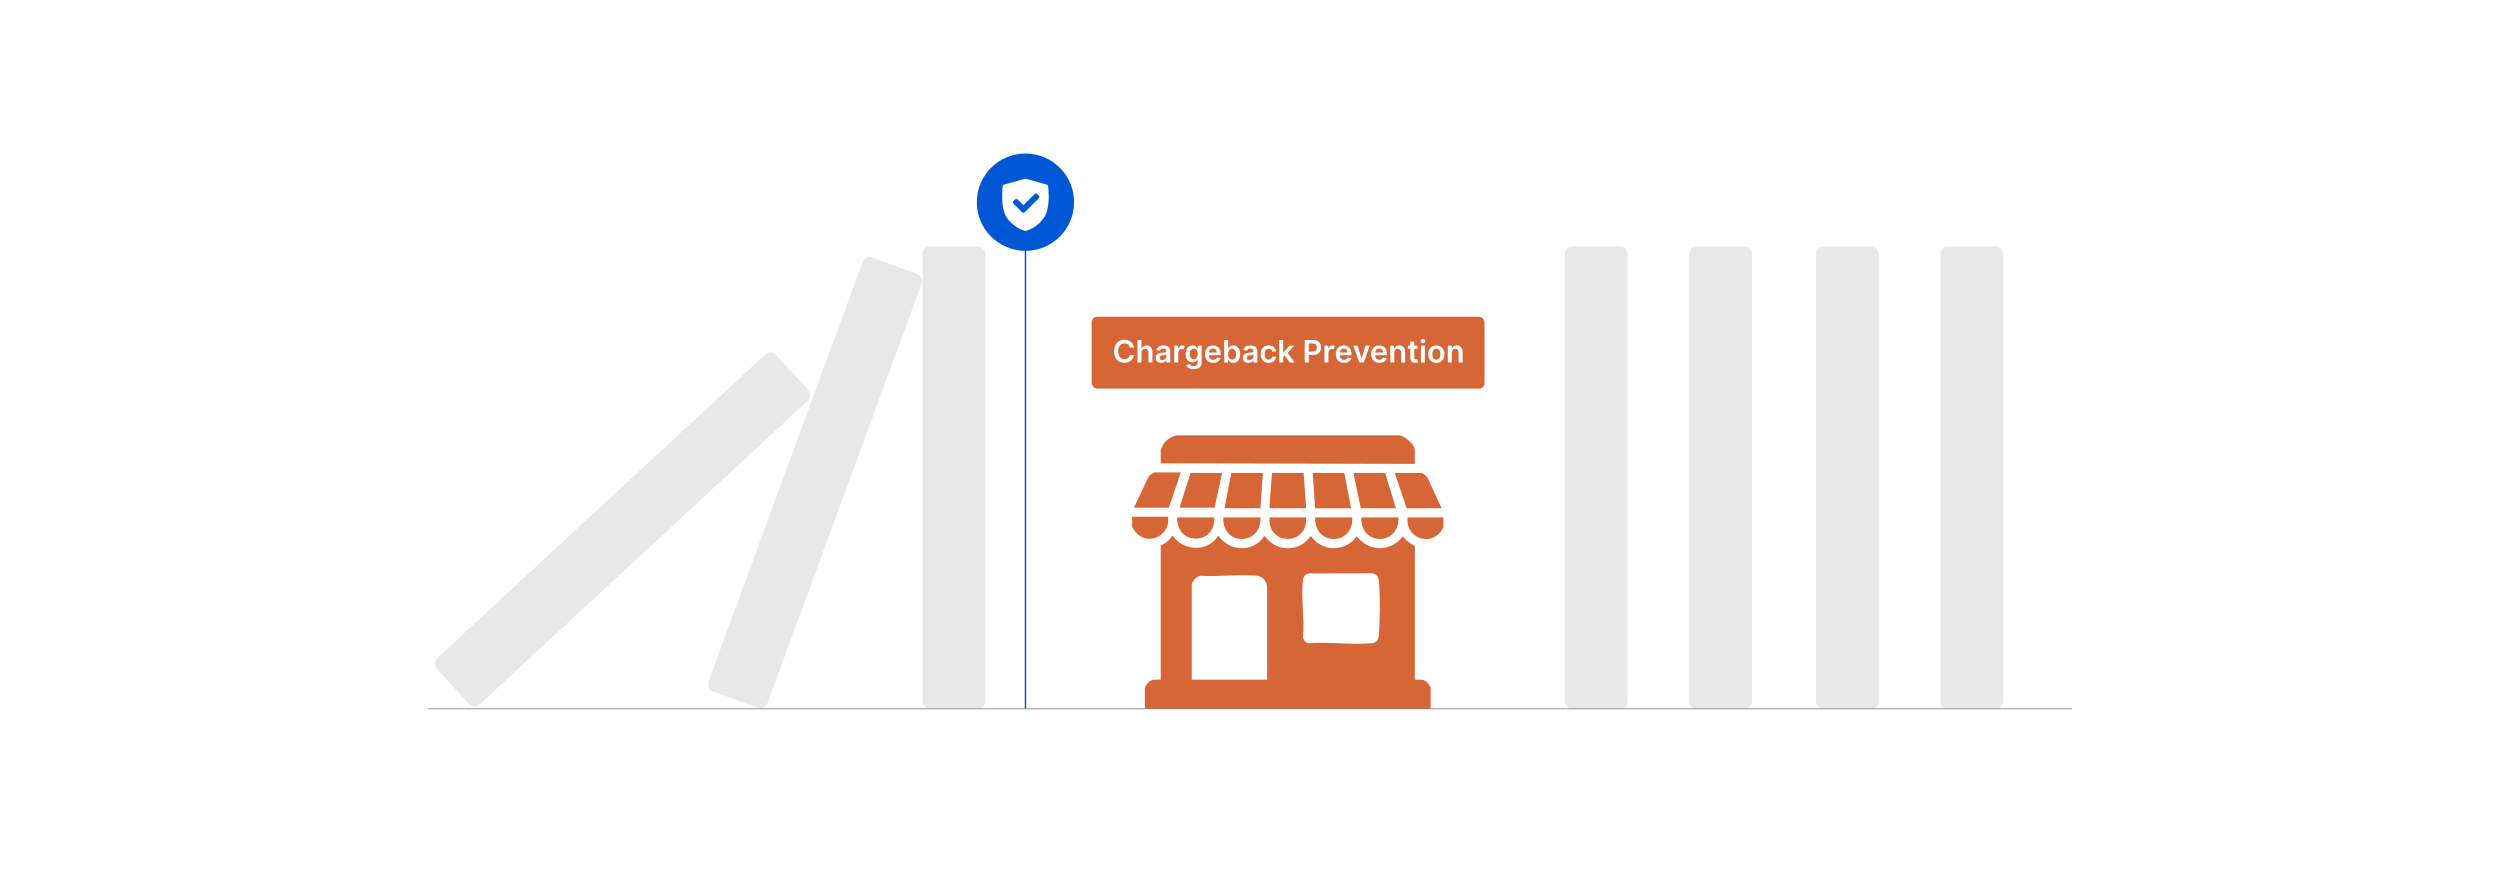 <?xml version="1.0" encoding="UTF-8"?>
<svg id="Layer_1" data-name="Layer 1" xmlns="http://www.w3.org/2000/svg" viewBox="0 0 860 300">
  <rect y="0" width="860" height="300" fill="#fff"/>
  <g>
    <rect x="538.295" y="84.821" width="21.601" height="159.013" rx="2.504" ry="2.504" fill="#e8e8e8"/>
    <rect x="317.348" y="84.821" width="21.601" height="159.013" rx="2.504" ry="2.504" fill="#e8e8e8"/>
    <rect x="269.565" y="86.539" width="21.601" height="159.013" rx="2.504" ry="2.504" transform="translate(74.434 -86.478) rotate(20.167)" fill="#e8e8e8"/>
    <rect x="203.342" y="102.606" width="21.601" height="159.013" rx="2.504" ry="2.504" transform="translate(202.353 -98.749) rotate(47.218)" fill="#e8e8e8"/>
    <rect x="581.098" y="84.821" width="21.601" height="159.013" rx="2.504" ry="2.504" fill="#e8e8e8"/>
    <rect x="624.7" y="84.821" width="21.601" height="159.013" rx="2.504" ry="2.504" fill="#e8e8e8"/>
    <rect x="667.502" y="84.821" width="21.601" height="159.013" rx="2.504" ry="2.504" fill="#e8e8e8"/>
    <g>
      <path d="M481.271,149.75c1.959.166,5.437,3.17,5.437,5.122v4.704l-87.416-.209v-4.495c0-.115.612-1.529.745-1.764,1.026-1.798,2.766-2.797,4.692-3.359h76.542Z" fill="#d76636"/>
      <path d="M496.537,177.975v3.345c-3.191,7.129-13.142,4.328-12.34-3.346l12.34.001Z" fill="#d76636"/>
      <path d="M399.292,187.593c1.736-.496,3.045-1.948,4.077-3.344,3.61,5.37,12.054,5.767,15.585.209l.304.003c3.746,5.371,12.038,5.59,15.59-.003l.308-0c3.263,4.673,9.779,5.574,14.121,1.779.402-.351,1.499-1.782,1.773-1.782,3.774,5.545,11.855,5.433,15.687.007,4.152,5.504,11.733,5.469,15.894-.002,1.052,1.54,2.522,2.48,4.078,3.446v45.892c1.237.034,2.51-.206,3.629.449.686.402,1.809,1.788,1.809,2.582v7.004h-98.291v-7.004c0-.794,1.122-2.18,1.809-2.582,1.118-.655,2.392-.415,3.629-.449v-46.205ZM450.265,197.26c-1.175.216-1.897.937-2.042,2.14-.734,6.092.562,13.625 0,19.872.079.972,1.015,1.907,1.987,1.986,7.001-.495,14.867.642,21.764.005,1.861-.172,2.281-1.59,2.404-3.241.351-4.726.402-13.099-.002-17.788-.14-1.632-.665-2.749-2.408-3.029l-21.704.055ZM435.89,233.798v-32.302c0-.211-.499-1.376-.661-1.639-.67-1.085-1.726-1.708-2.99-1.82-6.116-.541-13.034.411-19.236.021-.493.077-1.414.586-1.797.922-.29.254-1.248,1.654-1.248,1.888v32.929h25.932Z" fill="#d76636"/>
      <path d="M448.437,162.713l.843,11.606c.024.175-.216.52-.32.52h-11.92c-.104,0-.344-.345-.32-.52l.843-11.606h10.875Z" fill="#d76636"/>
      <polygon points="462.449 162.713 464.75 174.839 452.411 174.839 451.574 162.713 462.449 162.713" fill="#d76636"/>
      <polygon points="434.426 162.713 433.589 174.839 421.25 174.839 423.551 162.713 434.426 162.713" fill="#d76636"/>
      <polygon points="476.461 162.713 480.225 174.839 468.096 174.839 465.586 162.713 476.461 162.713" fill="#d76636"/>
      <path d="M495.91,174.839h-12.025l-4.078-12.126h9.306c.375,0,1.714,1.178,1.957,1.598l4.84,10.528Z" fill="#d76636"/>
      <path d="M406.193,162.504l-4.078,12.126h-12.025l4.852-10.308c.281-.844,1.755-1.819,2.572-1.819h8.679Z" fill="#d76636"/>
      <polygon points="420.414 162.713 417.8 174.63 405.775 174.63 409.539 162.713 420.414 162.713" fill="#d76636"/>
      <path d="M401.801,177.766c.947,6.425-6.899,10.375-11.191,5.229-.206-.247-1.148-1.62-1.148-1.78v-3.45h12.339Z" fill="#d76636"/>
      <path d="M465.168,177.975c.59,9.851-13.176,9.96-12.757,0h12.757Z" fill="#d76636"/>
      <path d="M481.062,177.975c.491,9.902-13.272,9.894-12.757,0h12.757Z" fill="#d76636"/>
      <path d="M433.589,177.975c.41,9.951-13.313,9.865-12.757,0h12.757Z" fill="#d76636"/>
      <path d="M449.274,177.975c.865,9.857-13.437,9.888-12.548,0h12.548Z" fill="#d76636"/>
      <path d="M417.695,177.975c.517,9.742-13.15,9.74-12.757,0h12.757Z" fill="#d76636"/>
    </g>
    <line x1="352.757" y1="243.834" x2="352.757" y2="73.567" fill="none" stroke="#0057d6" stroke-miterlimit="10" stroke-width=".5"/>
    <g>
      <circle cx="352.757" cy="69.555" r="16.733" fill="#0057d6"/>
      <path d="M352.883,61.487l7.189,2.017c.444.091.474.51.522.881.113.89.133,1.834.144,2.732.001.059-.022.156.036.192-.002.105.003.211,0,.316-.046,1.939-.205,4.039-.92,5.867-.998,2.552-3.712,4.79-6.251,5.709-.818.296-.902.296-1.72,0-2.539-.919-5.253-3.157-6.251-5.709-.882-2.256-.968-5.004-.85-7.394.031-.631.025-1.446.156-2.054.054-.252.156-.449.421-.526l7.243-2.033h.281ZM356.313,66.545c-.177.017-.3.13-.432.237l-3.821,3.824-1.981-1.982c-.255-.202-.467-.267-.77-.102-.161.088-.741.67-.815.834-.115.253-.082.474.111.673l3.104,3.104c.178.128.419.14.614.053l5.149-5.127c.097-.158.124-.363.059-.538-.066-.177-.752-.859-.93-.929-.092-.036-.188-.055-.287-.046Z" fill="#fff"/>
    </g>
    <line x1="147.198" y1="243.834" x2="712.802" y2="243.834" fill="none" stroke="#707070" stroke-miterlimit="10" stroke-width=".25"/>
    <g>
      <rect x="375.522" y="108.96" width="135.157" height="24.711" rx="1.923" ry="1.923" fill="#d76636"/>
      <g>
        <path d="M388.657,119.586c-.163-.928-.901-1.461-1.843-1.461-1.268,0-2.161.973-2.161,2.721,0,1.778.901,2.721,2.157,2.721.927,0,1.669-.511,1.847-1.419l1.415.008c-.215,1.48-1.438,2.671-3.281,2.671-2.043,0-3.55-1.48-3.55-3.981,0-2.505,1.525-3.981,3.55-3.981,1.718,0,3.042.998,3.281,2.721h-1.415Z" fill="#fff"/>
        <path d="M392.666,124.721h-1.37v-7.75h1.34v2.925h.068c.269-.658.836-1.063,1.729-1.063,1.208,0,2.002.784,2.002,2.188v3.701h-1.37v-3.489c0-.783-.424-1.241-1.143-1.241-.734,0-1.256.484-1.256,1.324v3.406Z" fill="#fff"/>
        <path d="M397.549,123.09c0-1.31,1.079-1.647,2.207-1.768,1.025-.109,1.438-.129,1.438-.521v-.023c0-.571-.348-.896-.984-.896-.67,0-1.056.341-1.192.738l-1.279-.182c.303-1.06,1.241-1.605,2.463-1.605,1.109,0,2.361.462,2.361,1.998v3.891h-1.317v-.799h-.045c-.249.488-.794.916-1.706.916-1.109,0-1.945-.606-1.945-1.748ZM401.198,122.636v-.685c-.178.144-.897.234-1.257.283-.613.087-1.071.307-1.071.833,0,.503.409.764.98.764.825,0,1.348-.548,1.348-1.195Z" fill="#fff"/>
        <path d="M403.94,118.908h1.328v.969h.06c.212-.674.764-1.052,1.434-1.052.314,0,.575.083.78.212l-.424,1.135c-.148-.068-.318-.121-.541-.121-.715,0-1.268.519-1.268,1.253v3.417h-1.37v-5.812Z" fill="#fff"/>
        <path d="M408.065,125.553l1.233-.299c.167.318.53.708,1.355.708.78,0,1.347-.352,1.347-1.185v-1.102h-.068c-.212.428-.677.962-1.672.962-1.339,0-2.396-.946-2.396-2.842,0-1.911,1.056-2.964,2.399-2.964,1.025,0,1.46.617,1.669,1.037h.076v-.961h1.351v5.907c0,1.464-1.158,2.184-2.728,2.184-1.48,0-2.315-.655-2.565-1.446ZM412.008,121.788c0-1.102-.484-1.832-1.366-1.832-.912,0-1.381.776-1.381,1.832,0,1.071.477,1.774,1.381,1.774.874,0,1.366-.666,1.366-1.774Z" fill="#fff"/>
        <path d="M414.512,121.849c0-1.794,1.086-3.017,2.751-3.017,1.431,0,2.657.897,2.657,2.938v.42h-4.049c.011.995.598,1.578,1.483,1.578.59,0,1.044-.258,1.23-.75l1.279.144c-.242,1.01-1.173,1.672-2.528,1.672-1.752,0-2.823-1.161-2.823-2.985ZM418.606,121.266c-.007-.791-.537-1.366-1.324-1.366-.817,0-1.366.625-1.408,1.366h2.732Z" fill="#fff"/>
        <path d="M421.132,116.971h1.37v2.898h.057c.208-.42.636-1.037,1.661-1.037,1.344,0,2.399,1.053,2.399,2.99,0,1.914-1.025,3.001-2.396,3.001-.999,0-1.449-.595-1.665-1.019h-.079v.916h-1.348v-7.75ZM423.842,123.699c.904,0,1.381-.795,1.381-1.885,0-1.082-.469-1.858-1.381-1.858-.882,0-1.366.731-1.366,1.858s.492,1.885,1.366,1.885Z" fill="#fff"/>
        <path d="M427.511,123.09c0-1.31,1.078-1.647,2.206-1.768,1.025-.109,1.437-.129,1.437-.521v-.023c0-.571-.347-.896-.983-.896-.67,0-1.056.341-1.192.738l-1.279-.182c.303-1.06,1.241-1.605,2.463-1.605,1.108,0,2.361.462,2.361,1.998v3.891h-1.316v-.799h-.046c-.249.488-.794.916-1.706.916-1.109,0-1.945-.606-1.945-1.748ZM431.158,122.636v-.685c-.177.144-.896.234-1.255.283-.613.087-1.071.307-1.071.833,0,.503.409.764.981.764.825,0,1.346-.548,1.346-1.195Z" fill="#fff"/>
        <path d="M433.651,121.837c0-1.774,1.075-3.005,2.777-3.005,1.419,0,2.403.829,2.498,2.09h-1.31c-.105-.56-.511-.984-1.169-.984-.845,0-1.408.704-1.408,1.877,0,1.188.553,1.903,1.408,1.903.602,0,1.052-.359,1.169-.983h1.31c-.099,1.233-1.029,2.1-2.49,2.1-1.737,0-2.785-1.237-2.785-2.997Z" fill="#fff"/>
        <path d="M440.049,116.971h1.369v4.272h.095l2.089-2.335h1.602l-2.252,2.509,2.384,3.304h-1.639l-1.778-2.486-.5.533v1.953h-1.369v-7.75Z" fill="#fff"/>
        <path d="M448.81,116.971h2.906c1.782,0,2.731,1.086,2.731,2.565,0,1.491-.961,2.565-2.751,2.565h-1.483v2.619h-1.403v-7.75ZM451.508,120.948c1.044,0,1.51-.587,1.51-1.412s-.466-1.393-1.518-1.393h-1.287v2.805h1.295Z" fill="#fff"/>
        <path d="M455.601,118.908h1.328v.969h.06c.212-.674.765-1.052,1.435-1.052.314,0,.574.083.779.212l-.424,1.135c-.147-.068-.318-.121-.541-.121-.716,0-1.268.519-1.268,1.253v3.417h-1.37v-5.812Z" fill="#fff"/>
        <path d="M459.514,121.849c0-1.794,1.086-3.017,2.751-3.017,1.431,0,2.656.897,2.656,2.938v.42h-4.049c.012.995.598,1.578,1.483,1.578.591,0,1.045-.258,1.23-.75l1.278.144c-.242,1.01-1.173,1.672-2.527,1.672-1.752,0-2.823-1.161-2.823-2.985ZM463.608,121.266c-.008-.791-.538-1.366-1.325-1.366-.816,0-1.365.625-1.407,1.366h2.732Z" fill="#fff"/>
        <path d="M469.136,124.721h-1.514l-2.07-5.812h1.461l1.336,4.317h.06l1.339-4.317h1.457l-2.069,5.812Z" fill="#fff"/>
        <path d="M471.696,121.849c0-1.794,1.086-3.017,2.751-3.017,1.431,0,2.656.897,2.656,2.938v.42h-4.049c.012.995.598,1.578,1.483,1.578.591,0,1.045-.258,1.23-.75l1.279.144c-.242,1.01-1.173,1.672-2.527,1.672-1.752,0-2.823-1.161-2.823-2.985ZM475.791,121.266c-.008-.791-.537-1.366-1.324-1.366-.818,0-1.366.625-1.408,1.366h2.732Z" fill="#fff"/>
        <path d="M479.627,124.721h-1.37v-5.812h1.31v.987h.067c.265-.646.863-1.063,1.733-1.063,1.199,0,1.994.795,1.99,2.188v3.701h-1.369v-3.489c0-.775-.424-1.241-1.132-1.241-.723,0-1.23.484-1.23,1.324v3.406Z" fill="#fff"/>
        <path d="M487.651,119.968h-1.147v3.005c0,.553.276.674.62.674.171,0,.326-.034.401-.054l.231,1.071c-.147.049-.416.125-.806.136-1.029.03-1.824-.507-1.816-1.601v-3.231h-.825v-1.06h.825v-1.393h1.37v1.393h1.147v1.06Z" fill="#fff"/>
        <path d="M488.688,117.342c0-.413.356-.746.795-.746.435,0,.791.333.791.746,0,.408-.355.741-.791.741-.439,0-.795-.333-.795-.741ZM488.795,118.908h1.369v5.812h-1.369v-5.812Z" fill="#fff"/>
        <path d="M491.32,121.837c0-1.801,1.082-3.005,2.785-3.005s2.785,1.204,2.785,3.005c0,1.798-1.082,2.997-2.785,2.997s-2.785-1.199-2.785-2.997ZM495.502,121.833c0-1.063-.462-1.914-1.389-1.914-.942,0-1.404.851-1.404,1.914s.462,1.903,1.404,1.903c.927,0,1.389-.84,1.389-1.903Z" fill="#fff"/>
        <path d="M499.414,124.721h-1.37v-5.812h1.31v.987h.067c.265-.646.863-1.063,1.733-1.063,1.199,0,1.994.795,1.99,2.188v3.701h-1.369v-3.489c0-.775-.424-1.241-1.132-1.241-.723,0-1.23.484-1.23,1.324v3.406Z" fill="#fff"/>
      </g>
    </g>
  </g>
</svg>